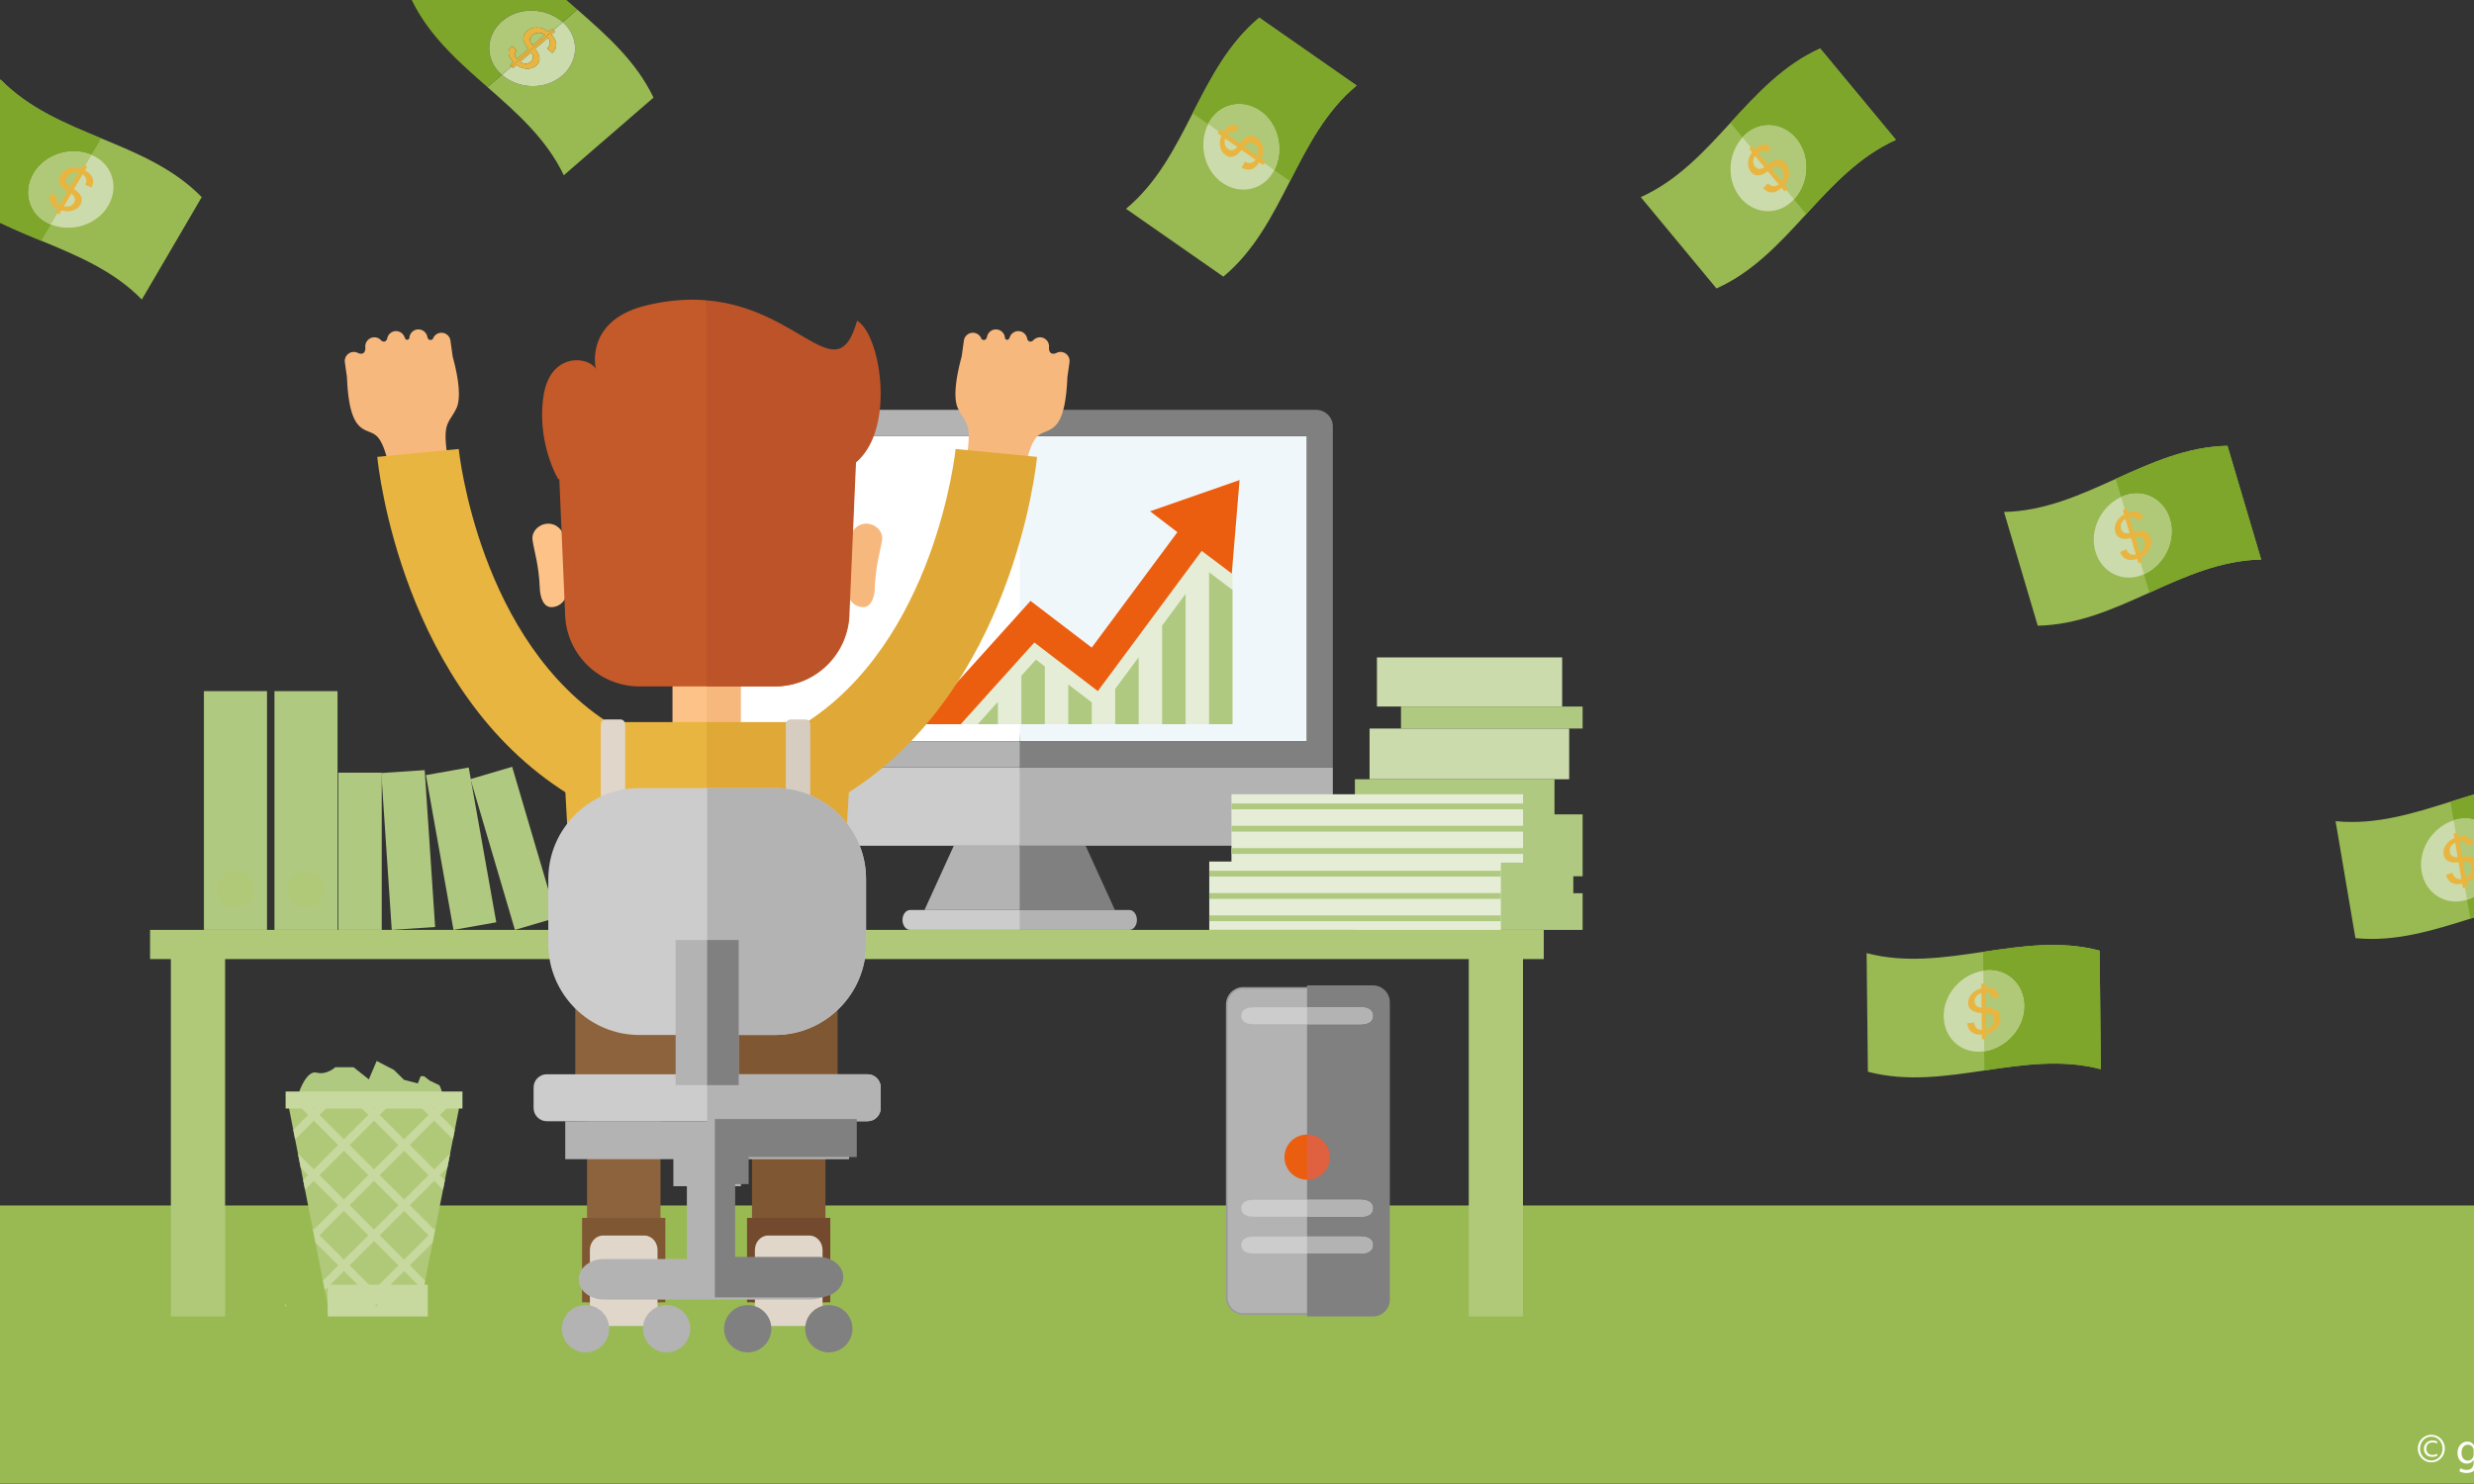 <svg preserveAspectRatio="xMidYMid slice" xmlns="http://www.w3.org/2000/svg" xmlns:xlink="http://www.w3.org/1999/xlink" width="600" height="360" viewBox="0 0 2100 900"><rect x="0" y="0" width="2100" height="900" fill="#333333" stroke="none"/><path fill="#99BA52" d="M1.973 731.085H2100v168.751H1.973z"/><path fill="#CCDBAB" d="M1134.849 398.703h112.301v29.785h-112.301z"/><path fill="#B0C980" d="M1149.422 428.489h110.124v13.335h-110.124z"/><path fill="#CCDBAB" d="M1130.381 441.829h121.018v30.758h-121.018z"/><path fill="#B0C980" d="M1121.485 472.588h121.018v21.298h-121.018zM1121.485 493.886h138.061v37.541h-138.061zM1121.485 531.427h132.418v10.283h-132.418zM1121.485 541.71h138.061v22.242h-138.061zM423.637 419.149h38.243v144.804h-38.243z"/><path fill="#B0C978" d="M431.298 539.163c0 6.334 5.13 11.464 11.458 11.464 6.334 0 11.464-5.13 11.464-11.464 0-6.328-5.13-11.464-11.464-11.464-6.328 0-11.458 5.136-11.458 11.464"/><path fill="#B0C980" d="M466.406 419.149h38.243v144.804h-38.243z"/><path fill="#B0C978" d="M474.064 539.163c0 6.334 5.136 11.464 11.464 11.464s11.458-5.13 11.458-11.464c0-6.328-5.13-11.464-11.458-11.464s-11.464 5.136-11.464 11.464"/><path fill="#B0C980" d="M505.098 468.609h26.354v95.344h-26.354z"/><path fill="#B0C980" d="M563.82 562.2l-26.302 1.75-6.331-95.138 26.302-1.75zM574.949 563.955l25.951-4.618-16.709-93.87-25.945 4.618z"/><path fill="#B0C980" d="M612.2 563.955l25.282-7.451-26.958-91.463-25.277 7.456z"/><path fill="#F0F7FA" d="M1092.353 449.613V264.459H918.248l-4.923 71.662 4.923 113.492z"/><path fill="#FFF" d="M744.14 264.46h174.111v185.154H744.14z"/><path fill="gray" d="M913.328 530.456l4.917 21.442h57.733l-17.768-38.992h-39.965z"/><path fill="#B3B3B3" d="M918.248 512.905h-39.96l-17.768 38.992h57.728zM918.248 465.315l-4.917 24.143 4.917 23.446h182.506a7.34 7.34 0 007.347-7.341v-40.247H918.248z"/><path fill="#CCC" d="M728.397 465.315v40.247c0 4.053 3.293 7.341 7.347 7.341H918.25v-47.588H728.397z"/><path fill="gray" d="M1097.781 248.551H918.246v3.38a3.992 3.992 0 013.996 4.002c0 .443-.115.858-.253 1.255-.53 1.583-1.975 2.741-3.743 2.741v4.531h174.105v185.154H918.246l-4.917 8.28 4.917 7.422h189.853v-206.74c0-5.557-4.595-10.025-10.318-10.025"/><path fill="#B3B3B3" d="M918.248 251.933v-3.38H738.684c-5.648 0-10.289 4.462-10.289 10.019v206.746h189.853v-15.702H744.137V264.462h174.111v-4.537c-1.756 0-3.207-1.157-3.737-2.735-.138-.403-.253-.818-.253-1.261a3.988 3.988 0 013.99-3.996M984.716 551.896h-66.468l-4.923 6.029 4.923 6.028h66.468c2.533 0 4.595-2.7 4.595-6.028 0-3.334-2.061-6.029-4.595-6.029"/><path fill="#CCC" d="M851.785 551.896c-2.539 0-4.601 2.695-4.601 6.029 0 3.328 2.061 6.028 4.601 6.028h66.463v-12.057h-66.463z"/><path fill="#C7D99E" d="M914.257 255.931c0 .443.121.858.253 1.255.53 1.583 1.981 2.741 3.737 2.741v-7.992a3.99 3.99 0 00-3.99 3.996"/><path fill="#B0C978" d="M918.248 251.933v7.992c1.762 0 3.213-1.157 3.743-2.735.138-.403.253-.818.253-1.261a3.992 3.992 0 00-3.996-3.996M403.588 574.426h32.889v223.991h-32.889zM1190.51 574.426h32.889v223.991h-32.889z"/><path fill="#B0C978" d="M390.99 563.953h845.018v17.705H390.99z"/><path fill="#B0C980" d="M481.471 661.95s4.485-13.064 10.531-11.429c6.051 1.635 11.268-3.265 11.268-3.265h11.107l9.253 7.347 4.739-11.159 10.502 5.441 6.086 5.988 8.366 2.176 1.745-4.353h2.038l3.535 2.723 5.74 2.718s6.766 11.631-3.115 21.511c-9.88 9.882-85.307 3.531-81.795-17.698"/><path fill="#B0C978" d="M474.261 667.12l24.563 125.026h55.903L579.29 667.12z"/><path fill="#C7D99E" d="M473.165 661.951h107.222v10.341H473.165zM498.693 779.1h60.659v19.317h-60.659z"/><path fill="#B0C978" d="M527.278 792.149h1.405l.34-1.745zM472.779 792.149h1.405l-1.745-1.745z"/><path fill="#C7D99E" d="M530.239 749.172l14.786-14.78 14.78 14.78-14.78 14.78-14.786-14.78zm-3.466 33.027l-14.78-14.78 14.78-14.786 14.786 14.786-14.786 14.78zm-33.027-33.027l14.78-14.78 14.786 14.78-14.786 14.78-14.78-14.78zm0-36.493l14.78-14.78 14.786 14.78-14.786 14.78-14.78-14.78zm33.027-33.032l14.786 14.786-14.786 14.786-14.78-14.786 14.78-14.786zm14.786 51.279l-14.786 14.78-14.78-14.78 14.78-14.786 14.786 14.786zm18.246-18.247l-14.78 14.78-14.786-14.78 14.786-14.78 14.78 14.78zm2.493 40.927l1.693-8.619-.72.72-14.786-14.78 14.786-14.786 5.337 5.343 1.14-5.787-3.017-3.017 4.491-4.491 1.687-8.619-9.639 9.65-14.786-14.786 14.786-14.786 11.331 11.337 1.134-5.792-9.005-9.005 6.518-6.518-2.551-2.551h-1.831l-5.597 5.602-5.602-5.602h-1.831l-2.551 2.551 6.518 6.518-14.78 14.78-14.786-14.78 6.518-6.518-2.551-2.551h-1.831l-5.602 5.602-5.597-5.602h-1.831l-2.551 2.551 6.518 6.518-14.786 14.78-14.78-14.78 6.518-6.518-2.551-2.551h-1.831l-5.602 5.602-5.597-5.602h-1.831l-2.551 2.551 6.518 6.518-9.005 9.005 1.134 5.792 11.331-11.337 14.786 14.786-14.786 14.786-9.644-9.65 1.693 8.619 4.491 4.491-3.011 3.017 1.134 5.787 5.338-5.343 14.786 14.786-14.786 14.78-.72-.72 1.693 8.619 13.813 13.813-9.276 9.276 1.14 5.792 11.596-11.608 14.786 14.786-6.483 6.483h6.927l3.017-3.023 3.023 3.023h6.927l-6.483-6.483 14.786-14.786 11.602 11.608 1.134-5.792-9.276-9.276 13.814-13.813z"/><path fill="#E5EDD6" d="M1047.282 439.217H862.058l65.806-61.454 34.507 27.143 59.743-80.5 25.168 7.013z"/><path fill="#EB5E0F" d="M1051.132 291.287l-53.847 18.794 16.566 12.678-51.919 69.992-37.126-28.334-67.413 74.8h25.087l44.635-49.569 38.496 29.474 62.991-85.025 18.224 13.749 4.727-56.714z"/><path fill="#B0C980" d="M928.078 400.045l-8.827 9.811v29.359h14.228v-35.036zM947.701 415.075v24.142h14.228v-13.254zM892.793 439.217h12.235v-13.572zM1004.602 379.375v59.842h14.228v-79.038zM1033.055 347.069v92.148h14.227v-81.41zM976.154 417.78v21.436h14.222v-40.639z"/><path fill="#F7B87D" d="M883.044 216.314l1.376-9.777a5.49 5.49 0 016.207-4.675c2.177.299 3.864 1.854 4.474 3.823 0-.006.006-.006.006-.006 2.533 1.664 3.288-1.169 3.288-1.169a5.49 5.49 0 016.207-4.675c2.735.386 4.693 2.723 4.71 5.407l.017-.006c1.693 2.148 2.747-.363 2.747-.363s.011.006.029.006c.714-2.631 3.27-4.399 6.04-4.007 2.516.351 4.364 2.361 4.67 4.762h.017c1.29 2.902 3.558.846 3.558.846h.012c1.18-1.359 2.994-2.125 4.911-1.854a5.495 5.495 0 014.675 6.213c.006 5.234 4.226 3.357 4.226 3.357v.023a5.447 5.447 0 013.541-.725 5.498 5.498 0 014.681 6.207l-1.29 9.184c-1.428 36.464-12.195 29.975-18.08 35.629-5.879 5.648-7.905 22.479-7.905 22.479l-35.722-5.021c4.411-26.44.484-23.987-4.566-34.178-3.697-7.475-.046-23.465 2.171-31.48"/><path fill="#E0A836" d="M812.853 481.661l-26.204-42.124c80.523-50.082 92.632-166.073 92.747-167.242l49.379 4.785c-.558 5.757-14.815 141.705-115.922 204.581"/><path fill="#F7B87D" d="M574.476 216.314l-1.376-9.777a5.49 5.49 0 00-6.207-4.675c-2.177.299-3.864 1.854-4.474 3.823 0-.006-.006-.006-.012-.006-2.528 1.664-3.282-1.169-3.282-1.169a5.493 5.493 0 00-6.207-4.675c-2.735.386-4.693 2.723-4.716 5.407l-.011-.006c-1.699 2.148-2.746-.363-2.746-.363s-.017.006-.029.006c-.714-2.631-3.27-4.399-6.046-4.007-2.51.351-4.364 2.361-4.664 4.762h-.017c-1.295 2.902-3.564.846-3.564.846h-.006c-1.18-1.359-2.994-2.125-4.911-1.854a5.495 5.495 0 00-4.675 6.213c-.006 5.234-4.226 3.357-4.226 3.357v.023a5.457 5.457 0 00-3.547-.725 5.493 5.493 0 00-4.675 6.207l1.29 9.184c1.428 36.464 12.195 29.975 18.08 35.629 5.879 5.648 7.906 22.479 7.906 22.479l35.722-5.021c-4.411-26.44-.484-23.987 4.56-34.178 3.695-7.475.05-23.465-2.167-31.48"/><path fill="#E8B540" d="M644.666 481.661l26.204-42.124c-80.523-50.082-92.632-166.073-92.747-167.242l-49.379 4.785c.558 5.757 14.814 141.705 115.922 204.581"/><path fill="#F7B87D" d="M749.223 410.877H728.5l-2.257 13.974 2.257 14.216h20.723z"/><path fill="#FCC287" d="M707.739 410.875h20.763v28.19h-20.763z"/><path fill="#E8B540" d="M667.52 437.94c-14.066 0-25.473 10.485-25.473 28.985l7.134 129.994h79.723l2.251-71.253-2.251-87.726H667.52z"/><path fill="#E0A836" d="M815.451 466.923c0-18.494-11.401-28.985-25.473-28.985h-61.476v158.979h79.308l7.641-129.994z"/><path fill="#E0D6C9" d="M679.058 596.919V439.304a2.993 2.993 0 00-3-2.994h-8.798c-1.658 0-3 1.336-3 2.994v157.615h14.798z"/><path fill="#D6CCBF" d="M791.253 596.919V439.304a2.993 2.993 0 00-3-2.994h-8.798c-1.658 0-3 1.336-3 2.994v157.615h14.798z"/><path fill="#D45E36" d="M682.514 605.075a6.571 6.571 0 01-6.57 6.57h-8.573a6.566 6.566 0 01-6.564-6.57v-8.573a6.562 6.562 0 016.564-6.564h8.573a6.567 6.567 0 016.57 6.564v8.573z"/><path fill="#C95230" d="M794.709 605.075a6.571 6.571 0 01-6.57 6.57h-8.573a6.566 6.566 0 01-6.564-6.57v-8.573a6.561 6.561 0 016.564-6.564h8.573a6.566 6.566 0 016.57 6.564v8.573z"/><path fill="#F7B87D" d="M830.387 356.836c-.213 5.268-2.142 11.665-7.399 11.377-5.257-.288-9.276-4.785-8.988-10.047l1.756-31.576a9.534 9.534 0 0110.042-8.988c5.257.294 9.794 4.842 8.988 10.047-1.128 7.296-3.823 14.907-4.399 29.187"/><path fill="#FCC287" d="M627.281 356.836c.213 5.268 2.142 11.665 7.399 11.377 5.257-.288 9.282-4.785 8.988-10.047l-1.75-31.576c-.294-5.257-4.791-9.276-10.047-8.988-5.257.294-9.788 4.842-8.982 10.047 1.121 7.296 3.816 14.907 4.392 29.187"/><path fill="#C45929" d="M815.09 371.191c0 24.908-20.187 45.101-45.101 45.101h-82.308c-24.908 0-45.101-20.193-45.101-45.101l-4.514-104.861c0-24.908 20.198-45.101 45.101-45.101h91.331c24.914 0 45.107 20.193 45.107 45.101l-4.515 104.861z"/><path fill="#BD5429" d="M774.143 221.229h-45.665v195.064h41.157c24.908 0 45.101-20.193 45.101-45.101l4.508-104.862c0-24.909-20.193-45.101-45.101-45.101"/><path fill="#C45929" d="M691.88 185.226c-37.806 9.155-30.632 38.451-30.632 38.451-4.508-7.6-27.793-10.347-31.754 16.773-4.14 28.277 8.936 50.128 8.936 50.128s2.885 1.681 4.215-14.412c0-41.405 24.805-19.151 24.805-19.151s13.531-40.241 54.682-6.835a394.252 394.252 0 006.345 4.963l2.257-40.679-2.257-32.313c-10.853-.921-22.985-.219-36.597 3.075"/><path fill="#BD5429" d="M819.666 194.543c-12.328 43.431-33.706-7.474-91.187-12.391v72.992c124.128 95.01 114.478-47.156 91.187-60.601"/><path fill="#8C633D" d="M648.796 589.938h158.922v90.047H648.796z"/><path fill="#805733" d="M726.245 589.938h81.473v90.047h-81.473z"/><path fill="#8C633D" d="M655.936 672.367h44.525v117.437h-44.525z"/><path fill="#805733" d="M652.916 738.611h50.485v51.193h-50.485z"/><path fill="#E0D6C9" d="M698.664 795.372c0 4.825-3.576 8.775-7.952 8.775h-25.11c-4.37 0-7.952-3.95-7.952-8.775v-37.288c0-4.819 3.581-8.769 7.952-8.769h25.11c4.376 0 7.952 3.95 7.952 8.769v37.288z"/><path fill="#805733" d="M755.944 672.367h44.525v117.437h-44.525z"/><path fill="#734A2E" d="M752.923 738.611h50.485v51.193h-50.485z"/><path fill="#E0D6C9" d="M798.716 795.372c0 4.825-3.576 8.775-7.952 8.775h-25.11c-4.376 0-7.952-3.95-7.952-8.775v-37.288c0-4.819 3.576-8.769 7.952-8.769h25.11c4.376 0 7.952 3.95 7.952 8.769v37.288z"/><path fill="#CCC" d="M833.995 672.001c0 4.388-3.593 7.98-7.98 7.98H631.509c-4.393 0-7.986-3.593-7.986-7.98v-12.517c0-4.387 3.593-7.98 7.986-7.98h194.505c4.387 0 7.98 3.593 7.98 7.98v12.517zM825.087 572.524c0 30.344-24.822 55.16-55.16 55.16H687.59c-30.338 0-55.154-24.816-55.154-55.16V533.1c0-30.338 24.816-55.154 55.154-55.154h82.337c30.338 0 55.16 24.816 55.16 55.154v39.424z"/><path fill="#B3B3B3" d="M826.011 651.503h-97.25v28.478h97.25c4.387 0 7.98-3.593 7.98-7.98v-12.518c.001-4.387-3.592-7.98-7.98-7.98M769.927 477.944h-41.163v149.738h41.163c30.338 0 55.16-24.816 55.16-55.16v-39.424c0-30.338-24.822-55.154-55.16-55.154M749.255 719.407v-16.393h65.559v-23.031H642.706v23.031h65.564v16.393h8.193v44.145h-50.191c-8.447 0-15.373 5.263-15.373 12.293 0 7.053 6.927 12.299 15.373 12.299h124.985c8.447 0 15.362-5.245 15.362-12.299 0-7.03-6.915-12.293-15.362-12.293H741.06v-44.145h8.195z"/><path fill="gray" d="M753.922 718.113V701.72h65.559v-23.03H733.43V786.852h62.495c8.447 0 15.362-5.245 15.362-12.299 0-7.03-6.915-12.293-15.362-12.293h-50.197v-44.145h8.194z"/><path fill="#B3B3B3" d="M669.34 805.831c0 7.917-6.42 14.349-14.343 14.349-7.917 0-14.343-6.431-14.343-14.349 0-7.923 6.426-14.337 14.343-14.337 7.923 0 14.343 6.414 14.343 14.337M718.517 805.831c0 7.917-6.426 14.349-14.349 14.349-7.911 0-14.343-6.431-14.343-14.349 0-7.923 6.431-14.337 14.343-14.337 7.924 0 14.349 6.414 14.349 14.337"/><path fill="gray" d="M767.687 805.831c0 7.917-6.414 14.349-14.337 14.349-7.917 0-14.348-6.431-14.348-14.349 0-7.923 6.431-14.337 14.348-14.337 7.923 0 14.337 6.414 14.337 14.337M816.864 805.831c0 7.917-6.426 14.349-14.343 14.349s-14.349-6.431-14.349-14.349c0-7.923 6.432-14.337 14.349-14.337s14.343 6.414 14.343 14.337"/><path fill="#B3B3B3" d="M709.645 570.091h38.226v88.008h-38.226z"/><path fill="gray" d="M728.761 570.091h19.11v88.008h-19.11z"/><path fill="#E5EDD6" d="M1033.171 522.497h176.782v41.456h-176.782z"/><path fill="#B0C980" d="M1033.172 555.149h176.782v3.518h-176.782zM1033.172 541.612h176.782v3.524h-176.782zM1033.172 528.082h176.782v3.524h-176.782z"/><path fill="#E5EDD6" d="M1046.639 481.697h176.782v41.456h-176.782z"/><path fill="#B0C980" d="M1046.639 514.343h176.788v3.524h-176.788zM1046.639 500.813h176.788v3.524h-176.788zM1046.639 487.282h176.788v3.524h-176.788z"/><g><path fill="#B3B3B3" d="M1053.747 599.12c-5.476 0-9.955 4.56-9.955 10.105V786.79c0 5.568 4.48 10.105 9.955 10.105h77.448c5.47 0 9.955-4.537 9.955-10.105V609.225c0-5.545-4.485-10.105-9.955-10.105h-77.448z"/><path fill="none" stroke="#999" stroke-miterlimit="10" d="M1053.747 599.12c-5.476 0-9.955 4.56-9.955 10.105V786.79c0 5.568 4.48 10.105 9.955 10.105h77.448c5.47 0 9.955-4.537 9.955-10.105V609.225c0-5.545-4.485-10.105-9.955-10.105h-77.448z"/><path fill="gray" d="M1132.409 597.594h-39.942v200.827h39.942c5.643 0 10.266-4.606 10.266-10.26V607.854c0-5.631-4.624-10.26-10.266-10.26"/><path fill="#CCC" d="M1132.32 755.068c0 2.821-1.981 5.142-7.635 5.142h-64.43c-5.648 0-7.635-2.32-7.635-5.142s1.986-5.142 7.635-5.142h64.43c5.654 0 7.635 2.32 7.635 5.142M1132.32 732.776c0 2.833-1.981 5.13-7.635 5.13h-64.43c-5.648 0-7.635-2.297-7.635-5.13s1.986-5.142 7.635-5.142h64.43c5.654 0 7.635 2.309 7.635 5.142M1132.32 616.02c0 2.833-1.981 5.153-7.635 5.153h-64.43c-5.648 0-7.635-2.32-7.635-5.153 0-2.798 1.986-5.13 7.635-5.13h64.43c5.654-.001 7.635 2.331 7.635 5.13"/><path fill="#B3B3B3" d="M1132.325 732.776c0-2.833-1.986-5.142-7.641-5.142h-32.215v10.272h32.215c5.654 0 7.641-2.297 7.641-5.13M1124.685 610.888h-32.215v10.284h32.215c5.654 0 7.641-2.32 7.641-5.153-.001-2.799-1.987-5.131-7.641-5.131M1132.325 755.068c0-2.821-1.986-5.142-7.641-5.142h-32.215v10.283h32.215c5.654 0 7.641-2.32 7.641-5.141"/><path fill="#EB5E0F" d="M1078.776 701.782c0-7.572 6.132-13.704 13.686-13.704 7.566 0 13.698 6.132 13.698 13.704 0 7.554-6.132 13.681-13.698 13.681-7.554 0-13.686-6.126-13.686-13.681"/><path fill="#E06140" d="M1092.47 688.079v27.378c7.566 0 13.692-6.132 13.692-13.675 0-7.576-6.127-13.697-13.692-13.703"/></g><g><defs><path id="s" transform="rotate(-180 1592.985 324.934)" d="M1514.976 270.034h156.055v109.761h-156.055z"/></defs><clipPath id="t"><use xlink:href="#s" overflow="visible"/></clipPath><path clip-path="url(#t)" fill="#99BA52" d="M1515.057 310.482c6.81 22.996 13.623 45.992 20.432 68.984 48.829-.951 86.624-39.163 135.46-40.12-6.807-22.992-13.622-45.989-20.433-68.984-48.833.956-86.63 39.169-135.459 40.12"/><path clip-path="url(#t)" fill="#7DA62B" d="M1582.786 290.422l20.436 68.988c21.655-9.794 43.309-19.586 67.726-20.064-6.806-22.995-13.622-45.991-20.433-68.985-24.414.477-46.072 10.267-67.729 20.061"/><path clip-path="url(#t)" fill="#CCDBAB" d="M1600 348.197c12.372-5.698 19.454-20.301 15.64-33.186-3.843-12.979-17.138-19.338-29.508-13.643-12.384 5.697-19.457 20.292-15.638 33.18 3.841 12.975 17.124 19.347 29.506 13.649"/><path clip-path="url(#t)" fill="#B0C978" d="M1586.131 301.368l-.09.046 13.868 46.82c.031-.014.061-.024.09-.037 12.372-5.698 19.455-20.301 15.637-33.186-3.84-12.98-17.134-19.338-29.505-13.643"/><path clip-path="url(#t)" fill="#E8B540" d="M1597.413 335.186c-.939-3.162-1.87-6.319-2.808-9.482 1.303-.177 3.173-.317 3.969.06.785.377 1.336 1.204 1.703 2.444.895 3.016-.575 5.495-2.864 6.978m-6.26-11.92c-1.293.243-2.128.152-3.005-.123-.895-.275-1.685-1.025-2.073-2.337-.731-2.465.268-4.541 2.545-6.095.843 2.849 1.689 5.698 2.533 8.555m9.671-.848c-1.414-.661-3.315-.727-7.13.209l-2.641-8.913c2.501-.767 3.995-.032 4.812 2.085a863.63 863.63 0 013.657-1.639c-1.614-3.792-4.344-4.946-9.266-3.14l-.805-2.719c.028.099-1.201.563-2.426 1.031.267.903.536 1.811.806 2.717-2.358 1.277-3.636 2.75-4.636 4.648-.988 1.899-1.301 3.914-.684 5.996 1.094 3.698 4.454 4.871 9.547 3.632l2.93 9.893c-2.531.684-4.651-.315-5.782-3.129-1.222.548-2.57 1.128-3.788 1.664 1.734 4.518 5.409 5.849 10.366 4.154l.798 2.698c1.226-.464 2.454-.934 2.429-1.031-.27-.912-.542-1.82-.814-2.735 2.357-1.248 4.229-3.002 5.172-5.122.956-2.169 1.17-4.295.556-6.366-.584-1.97-1.656-3.276-3.101-3.933"/></g><g><defs><path id="u" transform="rotate(-172.793 1791.736 521.69)" d="M1713.708 466.793h156.055v109.761h-156.055z"/></defs><clipPath id="v"><use xlink:href="#u" overflow="visible"/></clipPath><path clip-path="url(#v)" fill="#99BA52" d="M1716.078 498.013c4.008 23.646 8.019 47.292 12.026 70.934 48.592 4.902 90.69-28.51 139.289-23.613-4.005-23.641-8.017-47.289-12.027-70.934-48.596-4.898-90.696 28.515-139.288 23.613"/><path clip-path="url(#v)" fill="#7DA62B" d="M1785.721 486.207l12.029 70.939c22.672-7.131 45.343-14.26 69.641-11.811-4.004-23.644-8.017-47.291-12.027-70.936-24.295-2.45-46.969 4.677-69.643 11.808"/><path clip-path="url(#v)" fill="#CCDBAB" d="M1795.894 545.627c12.966-4.176 21.745-17.826 19.501-31.075-2.261-13.346-14.7-21.251-27.662-17.077-12.977 4.173-21.747 17.817-19.499 31.069 2.26 13.341 14.685 21.257 27.66 17.083"/><path clip-path="url(#v)" fill="#B0C978" d="M1787.732 497.474l-.095.035 8.162 48.144c.032-.011.063-.017.094-.026 12.966-4.176 21.745-17.826 19.498-31.075-2.258-13.347-14.695-21.251-27.659-17.078"/><path clip-path="url(#v)" fill="#E8B540" d="M1794.884 532.4c-.553-3.251-1.1-6.497-1.652-9.75 1.315-.019 3.188.065 3.934.535.734.468 1.182 1.355 1.398 2.63.526 3.101-1.23 5.387-3.68 6.585m-4.788-12.584c-1.313.087-2.131-.104-2.969-.482-.855-.38-1.55-1.219-1.778-2.569-.431-2.534.81-4.476 3.256-5.747.496 2.931.995 5.861 1.491 8.798m9.703.316c-1.325-.825-3.204-1.118-7.104-.647-.518-3.057-1.038-6.111-1.555-9.165 2.575-.462 3.97.446 4.527 2.646 1.284-.402 2.539-.793 3.827-1.189-1.148-3.958-3.721-5.43-8.823-4.227l-.474-2.796c.016.101-1.26.415-2.532.734l.475 2.794c-2.493.985-3.939 2.295-5.159 4.059-1.208 1.768-1.76 3.73-1.397 5.871.643 3.802 3.838 5.369 9.043 4.748l1.724 10.173c-2.595.376-4.58-.87-5.365-3.798-1.279.398-2.686.812-3.96 1.199 1.181 4.693 4.67 6.455 9.794 5.365l.469 2.775c1.273-.314 2.548-.634 2.535-.733-.159-.938-.32-1.872-.48-2.812 2.49-.957 4.558-2.474 5.748-4.466 1.209-2.039 1.676-4.124 1.314-6.254-.343-2.026-1.252-3.452-2.607-4.277"/></g><g><defs><path id="w" transform="scale(-1) rotate(16.206 4307.23 -10554.581)" d="M1424.731 558.358h156.055v109.761h-156.055z"/></defs><clipPath id="x"><use xlink:href="#w" overflow="visible"/></clipPath><path clip-path="url(#x)" fill="#99BA52" d="M1431.736 578.031c.258 23.982.52 47.965.778 71.942 47.226 12.445 94.034-13.968 141.268-1.526-.257-23.977-.519-47.961-.779-71.942-47.231-12.443-94.041 13.971-141.267 1.526"/><path clip-path="url(#x)" fill="#7DA62B" d="M1502.369 577.268l.781 71.947c23.508-3.496 47.016-6.989 70.631-.768-.255-23.979-.519-47.963-.779-71.944-23.613-6.221-47.122-2.73-70.633.765"/><path clip-path="url(#x)" fill="#CCDBAB" d="M1503.118 637.547c13.459-2.095 24.267-14.203 24.123-27.641-.145-13.536-11.193-23.289-24.649-21.196-13.47 2.091-24.267 14.194-24.12 27.635.145 13.533 11.178 23.295 24.646 21.202"/><path clip-path="url(#x)" fill="#B0C978" d="M1502.592 588.711a2.894 2.894 0 01-.099.019l.528 48.828c.033-.005.065-.007.097-.011 13.459-2.095 24.267-14.203 24.12-27.641-.142-13.535-11.189-23.288-24.646-21.195"/><path clip-path="url(#x)" fill="#E8B540" d="M1504.19 624.326c-.038-3.298-.07-6.59-.106-9.889 1.302.187 3.138.563 3.801 1.144.652.578.955 1.523.969 2.817.036 3.145-2.056 5.128-4.664 5.928m-2.76-13.179c-1.311-.12-2.088-.436-2.857-.941-.785-.509-1.34-1.446-1.354-2.815-.029-2.571 1.5-4.294 4.115-5.166.032 2.972.067 5.944.096 8.922m9.534 1.831c-1.18-1.022-2.989-1.606-6.915-1.75-.033-3.1-.069-6.198-.102-9.296 2.615-.054 3.851 1.062 4.058 3.322 1.331-.196 2.632-.385 3.966-.576-.515-4.089-2.825-5.946-8.053-5.555l-.031-2.835c0 .103-1.309.213-2.615.328.01.942.02 1.889.032 2.834-2.617.583-4.25 1.65-5.73 3.202-1.47 1.557-2.323 3.409-2.298 5.58.04 3.856 2.951 5.904 8.189 6.105.037 3.441.073 6.879.111 10.317-2.622-.034-4.387-1.576-4.705-4.591-1.326.193-2.78.382-4.099.565.432 4.82 3.602 7.106 8.834 6.831l.029 2.814c1.307-.111 2.616-.227 2.618-.328-.01-.951-.023-1.899-.034-2.853 2.609-.555 4.889-1.73 6.376-3.511 1.513-1.825 2.301-3.811 2.276-5.971-.023-2.055-.697-3.605-1.907-4.632"/></g><g><defs><path id="y" transform="rotate(157.176 1372.147 102.185)" d="M1294.118 47.297h156.055v109.761h-156.055z"/></defs><clipPath id="z"><use xlink:href="#y" overflow="visible"/></clipPath><path clip-path="url(#z)" fill="#99BA52" d="M1294.802 119.554c15.303 18.467 30.609 36.932 45.909 55.395 44.523-20.073 64.251-70.067 108.777-90.147-15.299-18.464-30.606-36.93-45.91-55.395-44.525 20.078-64.253 70.074-108.776 90.147"/><path clip-path="url(#z)" fill="#7DA62B" d="M1349.189 74.481l45.914 55.398c16.06-17.52 32.121-35.036 54.384-45.076-15.298-18.467-30.607-36.931-45.911-55.396-22.26 10.037-38.324 27.553-54.387 45.074"/><path clip-path="url(#z)" fill="#CCDBAB" d="M1387.732 120.835c9.136-10.104 9.906-26.315 1.333-36.663-8.637-10.423-23.361-11.042-32.495-.943-9.147 10.107-9.912 26.308-1.334 36.657 8.633 10.42 23.352 11.056 32.496.949"/><path clip-path="url(#z)" fill="#B0C978" d="M1356.569 83.229a4.473 4.473 0 01-.065.078l31.159 37.597c.022-.025.047-.046.068-.07 9.136-10.104 9.906-26.315 1.33-36.661-8.634-10.424-23.357-11.044-32.492-.944"/><path clip-path="url(#z)" fill="#E8B540" d="M1380.239 109.889c-2.106-2.538-4.204-5.075-6.31-7.615 1.129-.675 2.793-1.539 3.673-1.505.87.038 1.701.582 2.526 1.578 2.009 2.421 1.632 5.278.111 7.542m-10.443-8.499c-1.093.732-1.897.976-2.811 1.068-.931.099-1.952-.28-2.825-1.334-1.641-1.979-1.539-4.281-.057-6.605 1.896 2.289 3.794 4.576 5.693 6.871m8.559-4.582c-1.56-.051-3.333.635-6.474 2.995-1.978-2.387-3.957-4.771-5.933-7.157 1.998-1.689 3.66-1.6 5.244.025.911-.99 1.802-1.957 2.718-2.945-2.975-2.852-5.939-2.839-9.754.756-.604-.728-1.208-1.456-1.809-2.183.065.08-.883.99-1.825 1.902.601.725 1.205 1.454 1.81 2.181-1.666 2.101-2.262 3.958-2.435 6.096-.162 2.135.343 4.111 1.728 5.782 2.459 2.97 6.01 2.728 10.206-.414l6.584 7.945c-2.058 1.624-4.4 1.539-6.546-.604-.908.985-1.92 2.047-2.828 3.02 3.371 3.472 7.273 3.251 11.164-.256l1.795 2.167c.945-.909 1.889-1.824 1.828-1.903-.607-.732-1.214-1.46-1.823-2.195 1.677-2.074 2.708-4.423 2.742-6.743.026-2.371-.613-4.409-1.992-6.072-1.314-1.582-2.814-2.361-4.4-2.397"/></g><g><defs><path id="A" transform="scale(-1) rotate(-38.292 -257.064 3031.76)" d="M974.593 34.372h156.055v109.761H974.593z"/></defs><clipPath id="B"><use xlink:href="#A" overflow="visible"/></clipPath><path clip-path="url(#B)" fill="#99BA52" d="M982.713 126.628l59.02 41.144c37.557-31.22 43.235-84.665 80.793-115.894-19.669-13.715-39.347-27.429-59.021-41.143-37.556 31.225-43.235 84.672-80.792 115.893"/><path clip-path="url(#B)" fill="#7DA62B" d="M1023.109 68.681l59.026 41.145c10.806-21.168 21.613-42.334 40.391-57.948-19.67-13.718-39.348-27.43-59.022-41.144-18.777 15.611-29.587 36.777-40.395 57.947"/><path clip-path="url(#B)" fill="#CCDBAB" d="M1072.618 103.076c6.11-12.174 2.529-28.004-8.494-35.69-11.104-7.742-25.46-4.412-31.569 7.758-6.12 12.18-2.536 27.999 8.491 35.685 11.1 7.74 25.455 4.427 31.572-7.753"/><path clip-path="url(#B)" fill="#B0C978" d="M1032.555 75.145l-.042.092 40.058 27.925c.015-.03.032-.057.047-.085 6.11-12.174 2.529-28.004-8.496-35.688-11.102-7.745-25.457-4.415-31.567 7.756"/><path clip-path="url(#B)" fill="#E8B540" d="M1062.477 94.525c-2.707-1.884-5.405-3.77-8.112-5.656.908-.951 2.281-2.228 3.139-2.43.849-.195 1.795.107 2.856.847 2.581 1.797 2.98 4.652 2.117 7.239m-12.331-5.405c-.858.997-1.568 1.447-2.424 1.779-.87.344-1.956.251-3.079-.532-2.109-1.469-2.625-3.715-1.816-6.35 2.437 1.699 4.877 3.397 7.319 5.103m7.027-6.699c-1.517.367-3.043 1.501-5.441 4.613-2.543-1.773-5.086-3.543-7.627-5.315 1.475-2.16 3.101-2.518 5.061-1.374a998.488 998.488 0 011.834-3.563c-3.628-1.955-6.481-1.152-9.199 3.33l-2.326-1.622c.084.059-.587 1.189-1.251 2.32l2.326 1.62c-1.045 2.469-1.125 4.418-.721 6.525.414 2.101 1.427 3.87 3.208 5.111 3.162 2.206 6.52 1.026 9.726-3.121l8.464 5.901c-1.55 2.114-3.83 2.657-6.47 1.164-.613 1.191-1.304 2.485-1.921 3.665 4.175 2.447 7.877 1.194 10.691-3.225l2.308 1.61c.668-1.128 1.334-2.262 1.254-2.322l-2.343-1.629c1.063-2.446 1.431-4.985.844-7.23-.607-2.292-1.767-4.086-3.539-5.321-1.686-1.175-3.34-1.526-4.878-1.137"/></g><g><defs><path id="C" transform="rotate(47.144 343.162 114.946)" d="M265.148 60.067h156.055v109.761H265.148z"/></defs><clipPath id="D"><use xlink:href="#C" overflow="visible"/></clipPath><path clip-path="url(#D)" fill="#99BA52" d="M385.993 181.659l36.318-62.107c-34.11-34.954-87.837-36.362-121.955-71.316-12.106 20.698-24.212 41.405-36.317 62.108 34.115 34.953 87.845 36.362 121.954 71.315"/><path clip-path="url(#D)" fill="#7DA62B" d="M325.017 146.002l36.318-62.113c-21.961-9.087-43.92-18.176-60.978-35.653-12.109 20.699-24.213 41.406-36.318 62.109 17.055 17.476 39.015 26.568 60.978 35.657"/><path clip-path="url(#D)" fill="#CCDBAB" d="M355.364 93.913c-12.622-5.122-28.116-.293-34.901 11.307-6.834 11.685-2.372 25.73 10.246 30.852 12.629 5.132 28.112.301 34.896-11.304 6.831-11.681 2.386-25.727-10.241-30.855"/><path clip-path="url(#D)" fill="#B0C978" d="M330.708 136.072l.095.034 24.649-42.153c-.031-.012-.059-.028-.089-.04-12.622-5.122-28.116-.293-34.899 11.309-6.835 11.683-2.374 25.727 10.244 30.85"/><path clip-path="url(#D)" fill="#E8B540" d="M347.647 104.702c-1.663 2.848-3.328 5.688-4.993 8.536-1.021-.829-2.402-2.097-2.672-2.936-.262-.831-.036-1.798.617-2.914 1.586-2.715 4.4-3.34 7.048-2.686m-4.408 12.723c1.062.776 1.567 1.448 1.967 2.275.412.84.406 1.93-.286 3.111-1.297 2.22-3.495 2.912-6.186 2.316 1.501-2.565 2.999-5.132 4.505-7.702m-7.236-6.472c.486 1.483 1.739 2.914 5.031 5.056-1.565 2.676-3.127 5.352-4.691 8.025-2.271-1.299-2.757-2.891-1.773-4.935a782.252 782.252 0 01-3.698-1.545c-1.661 3.772-.633 6.552 4.051 8.905l-1.431 2.448c.053-.088 1.232.49 2.412 1.063.476-.813.954-1.63 1.429-2.448 2.544.845 4.493.769 6.561.2 2.061-.579 3.745-1.73 4.84-3.604 1.948-3.328.504-6.581-3.885-9.446l5.209-8.907c2.231 1.377 2.953 3.607 1.675 6.357 1.236.516 2.581 1.102 3.806 1.623 2.107-4.356.563-7.947-4.065-10.401l1.422-2.428c-1.178-.577-2.361-1.15-2.414-1.065-.48.821-.956 1.641-1.437 2.465-2.523-.865-5.083-1.03-7.274-.266-2.236.787-3.932 2.086-5.022 3.951-1.038 1.773-1.256 3.45-.746 4.952"/></g><g><defs><path id="E" transform="rotate(23.024 137.259 306.308)" d="M59.225 251.413H215.28v109.761H59.225z"/></defs><clipPath id="F"><use xlink:href="#E" overflow="visible"/></clipPath><path clip-path="url(#F)" fill="#99BA52" d="M203.595 349.683c2.59-23.843 5.177-47.687 7.767-71.526-45.415-17.963-95.027 2.707-140.45-15.252-2.591 23.838-5.177 47.684-7.766 71.526 45.419 17.96 95.033-2.711 140.449 15.252"/><path clip-path="url(#F)" fill="#7DA62B" d="M133.37 342.057l7.765-71.531c-23.757.681-47.513 1.359-70.223-7.621-2.593 23.84-5.178 47.685-7.766 71.528 22.707 8.979 46.465 8.304 70.224 7.624"/><path clip-path="url(#F)" fill="#CCDBAB" d="M139.781 282.115c-13.613.483-25.781 11.223-27.233 24.582-1.462 13.457 8.35 24.453 21.959 23.971 13.623-.477 25.78-11.214 27.23-24.577 1.461-13.453-8.335-24.456-21.956-23.976"/><path clip-path="url(#F)" fill="#B0C978" d="M134.507 330.668l.101-.008 5.271-48.545h-.097c-13.613.483-25.781 11.223-27.231 24.583-1.465 13.456 8.345 24.451 21.956 23.97"/><path clip-path="url(#F)" fill="#E8B540" d="M137.147 295.115c-.354 3.279-.713 6.551-1.068 9.831-1.27-.34-3.049-.932-3.639-1.587-.579-.651-.768-1.626-.628-2.912.338-3.126 2.651-4.847 5.335-5.332m1.176 13.413c1.287.274 2.022.681 2.725 1.273.719.599 1.159 1.595 1.011 2.956-.276 2.556-1.999 4.086-4.699 4.641.321-2.954.639-5.909.963-8.87m-9.249-2.949c1.05 1.155 2.778 1.949 6.658 2.559-.335 3.082-.667 6.163-1.002 9.242-2.603-.257-3.698-1.512-3.635-3.78-1.345.036-2.659.07-4.006.101.026 4.121 2.1 6.239 7.337 6.472l-.306 2.819c.012-.102 1.325-.056 2.636-.016.102-.937.204-1.878.304-2.818 2.668-.268 4.415-1.134 6.07-2.499 1.644-1.371 2.711-3.109 2.944-5.267.418-3.833-2.229-6.212-7.406-7.034.372-3.421.744-6.839 1.114-10.258 2.599.345 4.169 2.085 4.127 5.117 1.339-.034 2.806-.049 4.137-.074.143-4.837-2.734-7.483-7.961-7.832l.305-2.797c-1.31-.045-2.625-.085-2.639.014-.103.946-.202 1.888-.305 2.837-2.656.242-5.06 1.137-6.748 2.73-1.719 1.632-2.737 3.511-2.969 5.659-.22 2.042.266 3.662 1.345 4.825"/></g><g><defs><path id="G" transform="rotate(-11.246 206.138 595.155)" d="M128.089 540.202h156.055v109.761H128.089z"/></defs><clipPath id="H"><use xlink:href="#G" overflow="visible"/></clipPath><path clip-path="url(#H)" fill="#99BA52" d="M285.373 593.582c-11.286-21.162-22.574-42.324-33.857-63.482-47.646 10.729-77.005 55.747-124.655 66.483 11.282 21.158 22.572 42.321 33.859 63.481 47.646-10.733 77.007-55.753 124.653-66.482"/><path clip-path="url(#H)" fill="#7DA62B" d="M223.046 626.823l-33.863-63.485c-19.249 13.94-38.499 27.877-62.323 33.244 11.281 21.161 22.572 42.322 33.859 63.483 23.822-5.365 43.075-19.301 62.327-33.242"/><path clip-path="url(#H)" fill="#CCDBAB" d="M194.59 573.677c-10.978 8.065-14.986 23.792-8.663 35.649 6.369 11.944 20.67 15.506 31.645 7.445 10.989-8.065 14.99-23.784 8.663-35.643-6.367-11.94-20.659-15.517-31.645-7.451"/><path clip-path="url(#H)" fill="#B0C978" d="M217.572 616.771l.079-.063-22.98-43.086c-.027.02-.055.036-.081.055-10.978 8.065-14.986 23.792-8.661 35.649 6.367 11.945 20.666 15.507 31.643 7.445"/><path clip-path="url(#H)" fill="#E8B540" d="M199.734 585.904c1.554 2.909 3.1 5.815 4.653 8.726-1.241.435-3.045.947-3.901.737-.845-.212-1.55-.911-2.158-2.053-1.481-2.774-.539-5.498 1.406-7.41m8.525 10.422c1.218-.498 2.054-.576 2.968-.482.931.09 1.856.666 2.5 1.874 1.211 2.268.648 4.502-1.27 6.482-1.398-2.623-2.799-5.245-4.198-7.874m-9.304 2.771c1.518.363 3.393.047 6.943-1.635l4.376 8.202c-2.296 1.253-3.907.833-5.132-1.077a999.987 999.987 0 01-3.254 2.34c2.342 3.391 5.248 3.973 9.707 1.217.445.834.891 1.669 1.334 2.502-.048-.091 1.063-.792 2.169-1.497-.443-.831-.889-1.667-1.335-2.5 2.053-1.724 3.01-3.423 3.609-5.483.587-2.059.489-4.096-.533-6.011-1.813-3.403-5.34-3.878-10.081-1.642l-4.855-9.104c2.342-1.178 4.619-.624 6.292 1.905 1.088-.782 2.291-1.62 3.377-2.391-2.605-4.078-6.473-4.645-10.989-1.99l-1.323-2.483c-1.108.701-2.217 1.408-2.172 1.498l1.346 2.516c-2.059 1.695-3.541 3.789-4.039 6.055-.502 2.317-.284 4.442.733 6.348.967 1.812 2.28 2.877 3.827 3.23"/></g><g><defs><path id="I" d="M1826.891 47.297h156.055v109.761h-156.055z"/></defs><clipPath id="J"><use xlink:href="#I" overflow="visible"/></clipPath><path clip-path="url(#J)" fill="#99BA52" d="M1826.89 88.193c6.942 22.957 13.887 45.913 20.827 68.866 48.823-1.231 86.399-39.659 135.228-40.896-6.939-22.952-13.885-45.91-20.828-68.866-48.827 1.236-86.403 39.665-135.227 40.896"/><path clip-path="url(#J)" fill="#7DA62B" d="M1894.503 67.745l20.831 68.87c21.598-9.918 43.196-19.834 67.61-20.451-6.938-22.955-13.885-45.912-20.828-68.867-24.411.616-46.012 10.53-67.613 20.448"/><path clip-path="url(#J)" fill="#CCDBAB" d="M1912.048 125.42c12.34-5.769 19.338-20.412 15.449-33.275-3.917-12.957-17.249-19.239-29.585-13.473-12.351 5.767-19.341 20.404-15.448 33.269 3.916 12.953 17.235 19.248 29.584 13.479"/><path clip-path="url(#J)" fill="#B0C978" d="M1897.911 78.671l-.09.046 14.136 46.74c.03-.014.061-.025.09-.038 12.34-5.769 19.338-20.412 15.447-33.275-3.915-12.957-17.244-19.239-29.583-13.473"/><path clip-path="url(#J)" fill="#E8B540" d="M1909.387 112.425c-.957-3.156-1.907-6.308-2.862-9.466 1.302-.184 3.171-.335 3.97.038.787.373 1.343 1.196 1.717 2.434.911 3.01-.545 5.498-2.825 6.994m-6.329-11.885c-1.292.251-2.127.164-3.005-.106-.896-.27-1.69-1.015-2.086-2.326-.745-2.46.242-4.542 2.51-6.11.859 2.846 1.722 5.691 2.581 8.542m9.666-.903c-1.418-.652-3.319-.708-7.129.249l-2.692-8.898c2.497-.781 3.994-.055 4.824 2.057a862.56 862.56 0 013.648-1.66c-1.635-3.783-4.373-4.921-9.283-3.087l-.821-2.714c.029.099-1.198.57-2.42 1.045l.822 2.713c-2.35 1.29-3.62 2.771-4.609 4.674-.977 1.905-1.279 3.922-.65 5.999 1.115 3.691 4.481 4.845 9.568 3.577l2.987 9.876c-2.527.699-4.653-.289-5.799-3.095-1.219.555-2.563 1.142-3.778 1.686 1.76 4.508 5.443 5.818 10.39 4.094.273.9.544 1.799.813 2.694 1.224-.471 2.449-.948 2.423-1.045-.275-.91-.552-1.817-.829-2.73 2.35-1.261 4.212-3.026 5.143-5.151.944-2.175 1.145-4.302.519-6.369-.598-1.966-1.678-3.267-3.127-3.915"/></g><g><path fill="none" d="M2052.708 363.111v-.001c15.589-4.902 31.177-9.803 47.292-11.591v-3.041l-111.807-14.134-5.129 40.573c24.297 2.451 46.97-4.677 69.644-11.806zM1974.428 443.239l20.662 2.612c-4.007-23.641-8.018-47.287-12.025-70.933l-8.637 68.321z"/><path fill="none" d="M2064.737 434.049l-.001-.004c-22.675 7.129-45.348 14.257-69.646 11.806L2100 459.113V424.35c-11.902 2.363-23.583 6.025-35.263 9.699z"/><path fill="#99BA52" d="M2064.736 434.045l-1.948-11.488c-12.941 4.108-25.312-3.8-27.568-17.11-2.243-13.22 6.479-26.827 19.403-31.036l-1.916-11.299c-22.674 7.128-45.347 14.256-69.643 11.805v.001c4.008 23.646 8.019 47.292 12.025 70.933 24.299 2.451 46.972-4.678 69.647-11.806z"/><path fill="#7DA62B" d="M2100 351.519c-16.115 1.788-31.704 6.688-47.292 11.591v.001c15.588-4.901 31.176-9.802 47.292-11.59v-.002zM2064.736 434.045l.001.004c11.68-3.674 23.361-7.336 35.263-9.699v-.001c-11.902 2.363-23.584 6.024-35.264 9.696z"/><path fill="#7DA62B" d="M2100 351.521c-16.116 1.789-31.704 6.689-47.292 11.59l1.916 11.299.08-.028a.088.088 0 01.015-.005c7.098-2.285 14.034-.943 19.232 2.924 4.296 3.196 7.407 8.114 8.43 14.153 2.245 13.249-6.535 26.899-19.5 31.075-.031.01-.062.017-.092.027l1.948 11.488c11.68-3.672 23.362-7.333 35.264-9.696v-72.827z"/><path fill="#CCDBAB" d="M2062.786 422.556l-1.237-7.298c-.389.101-.828.21-1.271.32l-.469-2.775c-5.124 1.09-8.613-.672-9.794-5.365 1.274-.387 2.681-.801 3.96-1.199.786 2.929 2.771 4.175 5.365 3.798l-1.724-10.173c-5.205.621-8.4-.946-9.043-4.748-.364-2.14.188-4.103 1.397-5.871 1.22-1.765 2.666-3.074 5.159-4.059-.16-.932-.318-1.865-.475-2.794.442-.111.881-.22 1.27-.321l-1.298-7.659v-.001c-12.924 4.209-21.646 17.816-19.403 31.036 2.255 13.31 14.627 21.218 27.568 17.11v-.002l-.005.001z"/><path fill="#CCDBAB" d="M2052.335 393.669c.229 1.35.923 2.189 1.778 2.569.838.378 1.656.569 2.969.482-.495-2.937-.994-5.867-1.49-8.797-2.446 1.269-3.687 3.211-3.257 5.746zM2082.381 391.455c-1.023-6.039-4.134-10.957-8.43-14.153 4.295 3.196 7.405 8.114 8.427 14.153 2.247 13.249-6.532 26.899-19.498 31.075-.03.009-.061.015-.092.026v.002c.031-.01.062-.017.092-.027 12.966-4.177 21.745-17.827 19.501-31.076zM2054.704 374.383l-.08.028v.001l.08-.029z"/><path fill="#B0C978" d="M2073.951 377.302c-5.198-3.867-12.134-5.209-19.232-2.924a.088.088 0 01-.015.005.088.088 0 01.015-.005c7.097-2.285 14.033-.944 19.232 2.924zM2062.696 422.6l-1.237-7.298h.002l1.237 7.297zM2065.55 402.719c-.216-1.275-.664-2.162-1.398-2.63-.746-.47-2.619-.555-3.934-.535.552 3.253 1.099 6.499 1.652 9.75 2.451-1.199 4.207-3.485 3.68-6.585z"/><path fill="#B0C978" d="M2055.923 382.071c.729-.189 1.272-.346 1.261-.412l.474 2.796c5.102-1.204 7.675.269 8.823 4.227-1.288.397-2.543.788-3.827 1.19-.558-2.2-1.953-3.108-4.528-2.646.517 3.054 1.037 6.108 1.555 9.165 3.9-.471 5.779-.178 7.104.647 1.356.825 2.264 2.25 2.609 4.277.362 2.13-.104 4.215-1.314 6.254-1.19 1.992-3.258 3.509-5.748 4.466l.48 2.812c.009.065-.533.224-1.262.413l1.238 7.298c.031-.01.062-.016.092-.026 12.966-4.176 21.745-17.826 19.498-31.075-1.022-6.039-4.132-10.957-8.427-14.153-5.198-3.867-12.134-5.209-19.232-2.924a.088.088 0 01-.015.005l-.08.029 1.299 7.657z"/><path fill="#E8B540" d="M2054.653 382.392c.157.929.315 1.862.475 2.794-2.493.985-3.939 2.295-5.159 4.059-1.208 1.768-1.76 3.73-1.397 5.871.643 3.802 3.838 5.369 9.043 4.748l1.724 10.173c-2.595.376-4.58-.87-5.365-3.798-1.279.398-2.686.812-3.96 1.199 1.181 4.693 4.67 6.455 9.794 5.365l.469 2.775c.443-.109.882-.218 1.271-.32l-5.627-33.187c-.387.101-.827.21-1.268.321zm-.539 13.845c-.855-.38-1.55-1.219-1.778-2.569-.431-2.534.81-4.476 3.256-5.747.496 2.93.995 5.86 1.49 8.797-1.313.088-2.13-.103-2.968-.481z"/><path fill="#E8B540" d="M2058.736 381.834h.001v33.661h-.001z"/><path fill="#E8B540" d="M2062.812 414.844c-.159-.938-.32-1.872-.48-2.812 2.49-.957 4.558-2.474 5.748-4.466 1.209-2.039 1.676-4.124 1.314-6.254-.344-2.027-1.253-3.452-2.609-4.277-1.325-.825-3.204-1.118-7.104-.647-.518-3.057-1.038-6.111-1.555-9.165 2.575-.462 3.97.446 4.528 2.646 1.284-.402 2.539-.793 3.827-1.19-1.148-3.958-3.721-5.43-8.823-4.227l-.474-2.796c.011.066-.532.223-1.261.412l5.627 33.187c.729-.187 1.271-.346 1.262-.411zm1.34-14.755c.734.468 1.182 1.355 1.398 2.63.527 3.1-1.229 5.386-3.679 6.585-.553-3.251-1.1-6.497-1.652-9.75 1.314-.02 3.187.065 3.933.535z"/></g><g><path fill="none" d="M649.997 5.782l-.003.003c17.859 15.685 35.717 31.37 46.228 53.413l-54.399 47.083 62.887-28.065L669.803 0H643.44a1346.38 1346.38 0 006.557 5.782zM595.596 52.871C577.882 37.318 560.183 21.754 549.639 0h-.031l54.868 122.948 37.345-16.666c-10.51-22.042-28.368-37.727-46.225-53.411z"/><path fill="#99BA52" d="M649.994 5.785l-8.81 7.626c10.226 8.932 9.885 23.61-.323 32.444-10.137 8.776-26.293 8.378-36.597-.486l-.001.001-8.666 7.501c17.858 15.685 35.715 31.369 46.226 53.411h.001c18.135-15.695 36.268-31.392 54.399-47.083-10.513-22.044-28.371-37.729-46.229-53.414z"/><path fill="#7DA62B" d="M649.994 5.785l.003-.003c-2.19-1.923-4.38-3.847-6.557-5.782h-.005c2.177 1.936 4.368 3.86 6.559 5.785zM549.64 0c10.543 21.754 28.242 37.318 45.954 52.872l.001-.001C577.886 37.317 560.186 21.755 549.64 0z"/><path fill="#7DA62B" d="M549.64 0c10.546 21.755 28.246 37.317 45.955 52.871l8.666-7.501c-.027-.023-.052-.042-.079-.063-5.613-4.863-8.068-11.454-7.486-17.879.485-5.358 3.078-10.601 7.732-14.629 10.162-8.793 26.386-8.37 36.683.548l.071.065 8.81-7.626a1448.716 1448.716 0 01-6.559-5.785H549.64z"/><path fill="#CCDBAB" d="M641.184 13.413l-5.597 4.844c.288.28.61.599.933.921l-2.128 1.841c3.59 3.815 3.894 7.712.495 11.156-.992-.888-2.076-1.876-3.08-2.763 2.096-2.191 2.131-4.534.463-6.557-2.599 2.251-5.2 4.5-7.802 6.752 3.231 4.128 3.549 7.672.633 10.195-1.641 1.421-3.605 1.968-5.743 1.852-2.141-.127-4.011-.684-6.147-2.304-.714.62-1.43 1.24-2.142 1.856-.324-.32-.645-.639-.933-.919l-5.873 5.083c10.304 8.864 26.46 9.262 36.597.486 10.208-8.834 10.549-23.513.323-32.444l-.001.001h.002z"/><path fill="#CCDBAB" d="M621.911 37.334c1.036-.896 1.392-1.925 1.273-2.853-.112-.912-.373-1.71-1.128-2.788-2.254 1.947-4.5 3.894-6.747 5.839 2.355 1.432 4.659 1.486 6.602-.198zM604.43 12.798c-4.654 4.028-7.248 9.271-7.732 14.629.485-5.357 3.079-10.599 7.734-14.626 10.16-8.796 26.385-8.372 36.682.545.023.021.045.044.07.065l.001-.001-.071-.065c-10.298-8.917-26.522-9.34-36.684-.547z"/><path fill="#B0C978" d="M604.183 45.306c-5.613-4.862-8.067-11.453-7.486-17.879-.581 6.425 1.873 13.017 7.486 17.879l.079.063.001-.001c-.026-.022-.054-.04-.08-.062zM641.193 13.387l-5.597 4.844-.001-.001 5.596-4.844zM622.792 21.342c-.978.846-1.504 1.689-1.523 2.56-.015.881.885 2.527 1.583 3.64 2.494-2.159 4.986-4.311 7.478-6.471-2.296-1.473-5.161-1.788-7.538.271z"/><path fill="#B0C978" d="M604.183 45.306c.026.022.054.041.08.063l5.873-5.083c-.54-.525-.956-.908-1.007-.864l2.144-1.855c-3.676-3.737-3.752-6.7-.964-9.735 1.008.895 1.993 1.765 3.003 2.655-1.591 1.618-1.644 3.282.087 5.243l7.028-6.085c-2.427-3.089-3.151-4.848-3.133-6.408.002-1.587.749-3.103 2.303-4.449 1.633-1.414 3.657-2.097 6.028-2.122 2.32-.016 4.69.965 6.8 2.597l2.155-1.87c.051-.041.468.34 1.008.865l5.596-4.844c-.025-.021-.046-.045-.07-.065-10.297-8.917-26.521-9.341-36.682-.545-4.655 4.026-7.248 9.268-7.734 14.626-.582 6.423 1.872 13.014 7.485 17.876z"/><path fill="#E8B540" d="M611.069 41.205c.712-.616 1.428-1.236 2.142-1.856 2.136 1.62 4.005 2.177 6.147 2.304 2.138.116 4.103-.43 5.743-1.852 2.916-2.522 2.598-6.067-.633-10.195l7.802-6.752c1.668 2.023 1.633 4.366-.463 6.557 1.004.887 2.088 1.875 3.08 2.763 3.399-3.444 3.095-7.341-.495-11.156l2.128-1.841a95.324 95.324 0 00-.933-.921l-25.451 22.029c.288.281.609.599.933.92zm10.987-9.511c.755 1.077 1.016 1.875 1.128 2.788.119.928-.238 1.957-1.273 2.853-1.943 1.683-4.247 1.63-6.602.198 2.247-1.945 4.493-3.892 6.747-5.839z"/><path fill="#E8B540" d="M622.861 12.441h.001v33.661h-.001z"/><path fill="#E8B540" d="M634.578 17.391l-2.155 1.87c-2.11-1.632-4.48-2.613-6.8-2.597-2.371.024-4.395.707-6.028 2.122-1.554 1.346-2.301 2.862-2.303 4.449-.018 1.561.706 3.319 3.133 6.408l-7.028 6.085c-1.731-1.961-1.678-3.625-.087-5.243a815.296 815.296 0 01-3.003-2.655c-2.788 3.035-2.712 5.998.964 9.735l-2.144 1.855c.051-.043.467.339 1.007.864l25.451-22.03c-.539-.523-.956-.904-1.007-.863zm-11.726 10.152c-.699-1.114-1.598-2.759-1.583-3.64.019-.871.545-1.713 1.523-2.56 2.377-2.059 5.242-1.744 7.538-.271-2.492 2.159-4.984 4.311-7.478 6.471z"/><path fill="#B0C980" d="M549.374-.525l.234.525h.031c-.086-.177-.18-.347-.265-.525z"/><path fill="#B0C980" d="M549.64 0c-.088-.182-.186-.356-.273-.539l.006.014c.086.178.18.348.267.525z"/></g><g><path fill="none" d="M51.119 118.942C36.621 104.085 18.575 95.292 0 87.404v36.569l21.14 22.785 29.979-27.816z"/><path fill="none" d="M26.461 21.172l-.002.004c21.962 9.091 43.923 18.182 60.978 35.66-12.105 20.699-24.21 41.403-36.318 62.106l50.483-46.839L0-37.405V9.509c8.602 4.261 17.529 7.967 26.461 11.663z"/><path fill="#99BA52" d="M26.459 21.176l-5.881 10.059c12.559 5.158 16.968 19.164 10.152 30.816C24.677 72.406 11.698 77.361 0 74.663v12.741c18.575 7.888 36.621 16.681 51.119 31.539l.001-.001 36.318-62.106c-17.056-17.478-39.017-26.569-60.979-35.66z"/><path fill="#7DA62B" d="M26.459 21.176l.002-.004C17.529 17.476 8.602 13.77 0 9.509v.001c8.602 4.261 17.528 7.969 26.459 11.666z"/><path fill="#7DA62B" d="M0 30.871c6.513-2.306 13.893-2.352 20.49.325l.088.038 5.881-10.059C17.528 17.479 8.602 13.771 0 9.51v21.361z"/><path fill="#CCDBAB" d="M20.578 31.237l-3.736 6.39c.363.172.77.371 1.18.571L16.6 40.626c4.628 2.454 6.172 6.045 4.065 10.401-1.225-.521-2.569-1.107-3.806-1.623 1.278-2.75.556-4.979-1.675-6.357-1.735 2.969-3.471 5.936-5.209 8.907 4.389 2.866 5.833 6.118 3.885 9.446-1.095 1.874-2.779 3.025-4.84 3.604-2.068.57-4.017.646-6.561-.2L1.03 67.252c-.355-.171-.706-.342-1.03-.497v7.908c11.698 2.697 24.677-2.257 30.73-12.612 6.816-11.653 2.407-25.658-10.152-30.816l-.001.001.001.001z"/><path fill="#CCDBAB" d="M10.046 60.094c.692-1.182.698-2.271.286-3.111-.4-.827-.904-1.499-1.967-2.275-1.506 2.57-3.004 5.137-4.505 7.702 2.692.596 4.889-.096 6.186-2.316zM0 30.871c6.513-2.305 13.893-2.352 20.49.326.029.012.057.027.087.039l.001-.001-.088-.038C13.893 28.519 6.513 28.565 0 30.871z"/><path fill="#B0C978" d="M20.58 31.236l-3.737 6.39-.001-.001 3.736-6.39zM0 63.716v.111l.049-.085L0 63.716zM7.78 50.522c1.665-2.848 3.33-5.688 4.993-8.536-2.648-.654-5.462-.029-7.048 2.687-.653 1.116-.879 2.084-.617 2.914.27.838 1.652 2.106 2.672 2.935z"/><path fill="#B0C978" d="M1.469 61.318c1.564-2.673 3.126-5.349 4.691-8.025-3.293-2.142-4.545-3.573-5.031-5.056-.51-1.503-.291-3.179.746-4.954 1.09-1.865 2.786-3.164 5.022-3.951 2.191-.763 4.751-.599 7.274.266.481-.824.957-1.644 1.437-2.465.035-.056.553.171 1.233.493l3.736-6.39c-.031-.012-.058-.027-.087-.039-6.597-2.678-13.977-2.631-20.49-.325v29.294c.362.408.84.793 1.469 1.152z"/><path fill="#E8B540" d="M0 66.755c.324.155.675.326 1.03.498.476-.813.954-1.63 1.429-2.448 2.544.845 4.493.769 6.561.2 2.061-.579 3.745-1.73 4.84-3.604 1.948-3.328.504-6.581-3.885-9.446l5.209-8.907c2.231 1.377 2.953 3.607 1.675 6.357 1.236.516 2.581 1.102 3.806 1.623 2.107-4.356.563-7.947-4.065-10.401l1.422-2.428c-.409-.2-.817-.399-1.18-.571L0 66.428v.327zm8.365-12.047c1.062.776 1.567 1.448 1.967 2.275.412.84.406 1.93-.286 3.111-1.297 2.22-3.495 2.912-6.186 2.316 1.501-2.565 2.999-5.132 4.505-7.702z"/><path fill="#E8B540" d="M8.42 35.344h.001v33.365H8.42z"/><path fill="#E8B540" d="M16.841 37.626c-.68-.323-1.198-.549-1.233-.493-.48.821-.956 1.641-1.437 2.465-2.523-.865-5.083-1.03-7.274-.266-2.236.787-3.932 2.086-5.022 3.951-1.037 1.775-1.256 3.451-.746 4.954.486 1.483 1.739 2.914 5.031 5.056-1.565 2.676-3.127 5.352-4.691 8.025C.84 60.959.362 60.574 0 60.166v3.55l.049.026-.049.085v2.6l16.841-28.801zm-11.733 9.96c-.262-.831-.036-1.798.617-2.914 1.586-2.716 4.4-3.341 7.048-2.687-1.663 2.848-3.328 5.688-4.993 8.536-1.02-.828-2.402-2.096-2.672-2.935z"/><path fill="#B0C980" d="M-.149 66.684l.149.071v-.327l-.149.256zM-.153 66.684l.15-.257.001.001-.15.256z"/></g><g fill="#FFF"><path d="M1782.29 878.492c0 4.643-3.563 8.368-8.125 8.368-4.589 0-8.206-3.726-8.206-8.368 0-4.589 3.617-8.313 8.206-8.313 4.562 0 8.125 3.724 8.125 8.313zm-14.981.081c0 4.022 2.97 7.181 6.856 7.181 3.806 0 6.775-3.158 6.775-7.262 0-4.021-2.97-7.207-6.775-7.207-3.887 0-6.856 3.186-6.856 7.288zm10.149-3.158c-.351-.188-1.35-.621-2.618-.621-2.537 0-3.779 1.62-3.779 3.779 0 2.105 1.323 3.806 3.806 3.806 1.08 0 2.105-.297 2.727-.701l.324 1.025c-.945.621-2.187.837-3.32.837-3.131 0-4.939-2.159-4.939-4.886 0-3.077 2.429-5.021 5.155-5.021 1.404 0 2.618.404 2.97.729l-.326 1.053zM1802.216 874.605a57.456 57.456 0 00-.108 3.59v7.585c0 2.996-.594 4.832-1.862 5.966-1.269 1.188-3.104 1.565-4.751 1.565-1.565 0-3.293-.378-4.346-1.08l.594-1.809c.864.54 2.214 1.026 3.833 1.026 2.43 0 4.211-1.269 4.211-4.562v-1.457h-.054c-.729 1.215-2.133 2.187-4.157 2.187-3.239 0-5.561-2.754-5.561-6.37 0-4.428 2.889-6.938 5.885-6.938 2.268 0 3.509 1.188 4.076 2.268h.054l.108-1.971h2.078zm-2.456 5.156c0-.404-.027-.756-.136-1.079-.432-1.377-1.592-2.511-3.319-2.511-2.268 0-3.888 1.917-3.888 4.939 0 2.564 1.296 4.697 3.86 4.697 1.458 0 2.78-.918 3.293-2.43.135-.404.189-.863.189-1.269v-2.347zM1805.891 878.682c0-1.539-.027-2.861-.108-4.076h2.079l.08 2.564h.108c.594-1.755 2.024-2.861 3.617-2.861.27 0 .459.027.675.081v2.24a3.57 3.57 0 00-.81-.081c-1.674 0-2.861 1.269-3.186 3.05a6.688 6.688 0 00-.108 1.107v6.964h-2.348v-8.988zM1821.818 887.67l-.188-1.646h-.081c-.729 1.025-2.133 1.943-3.995 1.943-2.646 0-3.995-1.862-3.995-3.752 0-3.158 2.808-4.886 7.855-4.858v-.271c0-1.079-.297-3.022-2.97-3.022-1.214 0-2.483.378-3.4.972l-.54-1.566c1.079-.701 2.646-1.16 4.292-1.16 3.995 0 4.967 2.727 4.967 5.345v4.886c0 1.134.054 2.24.216 3.131h-2.161zm-.35-6.667c-2.591-.055-5.533.404-5.533 2.942 0 1.538 1.025 2.267 2.24 2.267 1.7 0 2.78-1.079 3.158-2.186.081-.243.135-.514.135-.756v-2.267zM1827.599 878.87a94.39 94.39 0 00-.108-4.265h2.133l.107 2.24h.055c.972-1.593 2.51-2.537 4.643-2.537 3.158 0 5.533 2.672 5.533 6.64 0 4.697-2.861 7.019-5.938 7.019-1.728 0-3.239-.756-4.021-2.052h-.054v7.1h-2.349V878.87zm2.348 3.483c0 .351.054.675.107.972.432 1.646 1.862 2.78 3.563 2.78 2.51 0 3.968-2.052 3.968-5.048 0-2.618-1.377-4.858-3.887-4.858-1.62 0-3.132 1.16-3.591 2.942-.081.297-.161.647-.161.972v2.24zM1842.961 868.505h2.375v8.152h.054a4.409 4.409 0 011.701-1.674 4.883 4.883 0 012.429-.675c1.755 0 4.562 1.08 4.562 5.588v7.773h-2.376v-7.504c0-2.105-.782-3.887-3.022-3.887-1.539 0-2.754 1.079-3.186 2.375-.135.324-.162.675-.162 1.134v7.882h-2.375v-19.164zM1860.591 870.935c.026.81-.567 1.457-1.512 1.457-.837 0-1.431-.647-1.431-1.457 0-.837.62-1.484 1.484-1.484.891-.001 1.459.647 1.459 1.484zm-2.646 16.735v-13.064h2.375v13.064h-2.375zM1873.575 887.184c-.621.324-1.998.756-3.752.756-3.941 0-6.506-2.672-6.506-6.667 0-4.021 2.754-6.937 7.019-6.937 1.403 0 2.646.351 3.293.675l-.54 1.835c-.566-.324-1.457-.621-2.753-.621-2.996 0-4.616 2.214-4.616 4.94 0 3.022 1.943 4.886 4.535 4.886 1.35 0 2.24-.352 2.915-.648l.405 1.781zM1876.358 878.682c0-1.539-.027-2.861-.108-4.076h2.079l.08 2.564h.108c.594-1.755 2.024-2.861 3.617-2.861.27 0 .459.027.675.081v2.24a3.57 3.57 0 00-.81-.081c-1.674 0-2.861 1.269-3.186 3.05a6.694 6.694 0 00-.107 1.107v6.964h-2.349v-8.988zM1887.941 870.935c.026.81-.567 1.457-1.512 1.457-.837 0-1.431-.647-1.431-1.457 0-.837.62-1.484 1.484-1.484.892-.001 1.459.647 1.459 1.484zm-2.645 16.735v-13.064h2.375v13.064h-2.375zM1892.531 874.605l2.563 7.342c.433 1.188.783 2.268 1.053 3.348h.081c.297-1.08.675-2.16 1.107-3.348l2.537-7.342h2.483l-5.129 13.064h-2.268l-4.967-13.064h2.54zM1905.651 881.569c.054 3.212 2.105 4.535 4.481 4.535 1.7 0 2.726-.297 3.616-.675l.405 1.7c-.837.378-2.268.81-4.346.81-4.022 0-6.425-2.645-6.425-6.586 0-3.94 2.321-7.045 6.128-7.045 4.265 0 5.398 3.752 5.398 6.154 0 .485-.054.863-.081 1.106h-9.176zm6.964-1.7c.027-1.512-.62-3.86-3.293-3.86-2.402 0-3.455 2.214-3.644 3.86h6.937zM1917.855 878.682c0-1.539-.027-2.861-.108-4.076h2.079l.08 2.564h.108c.594-1.755 2.024-2.861 3.617-2.861.27 0 .459.027.675.081v2.24a3.57 3.57 0 00-.81-.081c-1.674 0-2.861 1.269-3.186 3.05a6.688 6.688 0 00-.108 1.107v6.964h-2.348v-8.988zM1924.687 886.267c0-.999.675-1.701 1.62-1.701.944 0 1.593.702 1.593 1.701 0 .972-.621 1.7-1.62 1.7-.945 0-1.593-.729-1.593-1.7zM1930.843 878.142c0-1.35-.027-2.456-.108-3.536h2.105l.135 2.159h.055c.647-1.241 2.159-2.456 4.318-2.456 1.809 0 4.616 1.08 4.616 5.561v7.801h-2.376v-7.531c0-2.105-.782-3.859-3.022-3.859-1.566 0-2.78 1.106-3.186 2.429-.108.297-.162.702-.162 1.107v7.854h-2.375v-9.529zM1947.149 881.569c.054 3.212 2.105 4.535 4.481 4.535 1.7 0 2.726-.297 3.616-.675l.405 1.7c-.837.378-2.268.81-4.346.81-4.022 0-6.425-2.645-6.425-6.586 0-3.94 2.321-7.045 6.128-7.045 4.265 0 5.398 3.752 5.398 6.154 0 .485-.054.863-.081 1.106h-9.176zm6.964-1.7c.027-1.512-.62-3.86-3.293-3.86-2.402 0-3.455 2.214-3.644 3.86h6.937zM1962.215 870.854v3.752h3.4v1.809h-3.4v7.045c0 1.619.459 2.537 1.781 2.537.621 0 1.08-.081 1.377-.162l.107 1.782c-.459.188-1.188.323-2.105.323-1.106 0-1.997-.351-2.564-.998-.675-.702-.917-1.863-.917-3.401v-7.126h-2.024v-1.809h2.024v-3.131l2.321-.621zM1972.016 888.75l7.531-19.57h1.836l-7.559 19.57h-1.808zM1989.079 869.72c1.188-.243 2.888-.378 4.508-.378 2.51 0 4.13.459 5.264 1.484.917.81 1.431 2.052 1.431 3.455 0 2.402-1.512 3.995-3.429 4.643v.081c1.403.486 2.24 1.782 2.673 3.671.594 2.538 1.025 4.292 1.403 4.994h-2.43c-.297-.513-.701-2.078-1.215-4.346-.539-2.511-1.511-3.455-3.644-3.536h-2.214v7.882h-2.348v-17.95zm2.348 8.287h2.402c2.511 0 4.104-1.377 4.104-3.455 0-2.349-1.701-3.374-4.184-3.401-1.134 0-1.944.107-2.322.216v6.64zM2006.682 881.947l-1.89 5.723h-2.43l6.182-18.193h2.834l6.208 18.193h-2.51l-1.943-5.723h-6.451zm5.964-1.835l-1.781-5.237c-.405-1.188-.675-2.267-.945-3.319h-.054a54.513 54.513 0 01-.918 3.293l-1.781 5.264h5.479zM2019.939 884.809a8.333 8.333 0 004.211 1.188c2.402 0 3.806-1.269 3.806-3.104 0-1.701-.972-2.673-3.428-3.617-2.97-1.053-4.805-2.592-4.805-5.156 0-2.834 2.349-4.939 5.885-4.939 1.862 0 3.212.432 4.021.891l-.647 1.917a7.247 7.247 0 00-3.455-.864c-2.483 0-3.429 1.485-3.429 2.727 0 1.7 1.107 2.537 3.617 3.509 3.077 1.188 4.643 2.673 4.643 5.345 0 2.808-2.078 5.236-6.37 5.236-1.755 0-3.671-.513-4.643-1.16l.594-1.973zM2036.274 870.854v3.752h3.4v1.809h-3.4v7.045c0 1.619.459 2.537 1.781 2.537.621 0 1.08-.081 1.377-.162l.107 1.782c-.459.188-1.188.323-2.105.323-1.106 0-1.997-.351-2.564-.998-.675-.702-.917-1.863-.917-3.401v-7.126h-2.024v-1.809h2.024v-3.131l2.321-.621zM2053.281 884.106c0 1.35.027 2.538.108 3.563h-2.105l-.135-2.133h-.055c-.62 1.053-1.997 2.43-4.318 2.43-2.052 0-4.508-1.134-4.508-5.723v-7.639h2.375v7.234c0 2.483.756 4.156 2.915 4.156 1.593 0 2.699-1.106 3.132-2.159.135-.351.216-.783.216-1.215v-8.017h2.375v9.503zM2068.51 868.505v15.791c0 1.16.026 2.483.107 3.374h-2.133l-.107-2.268h-.054c-.729 1.458-2.321 2.564-4.454 2.564-3.158 0-5.588-2.672-5.588-6.641-.026-4.346 2.673-7.018 5.857-7.018 1.998 0 3.348.944 3.941 1.997h.054v-7.801h2.377zm-2.376 11.418c0-.297-.026-.702-.107-.999-.352-1.511-1.646-2.753-3.429-2.753-2.456 0-3.914 2.159-3.914 5.048 0 2.646 1.296 4.832 3.86 4.832 1.593 0 3.05-1.053 3.482-2.835.081-.323.107-.647.107-1.025v-2.268zM2075.1 870.935c.026.81-.567 1.457-1.512 1.457-.837 0-1.431-.647-1.431-1.457 0-.837.62-1.484 1.484-1.484.891-.001 1.459.647 1.459 1.484zm-2.646 16.735v-13.064h2.375v13.064h-2.375zM2090.594 881.029c0 4.832-3.347 6.938-6.505 6.938-3.536 0-6.263-2.591-6.263-6.721 0-4.373 2.861-6.938 6.479-6.938 3.752.001 6.289 2.727 6.289 6.721zm-10.365.136c0 2.861 1.646 5.021 3.969 5.021 2.267 0 3.968-2.133 3.968-5.075 0-2.213-1.107-5.021-3.914-5.021-2.809 0-4.023 2.592-4.023 5.075z"/></g></svg>